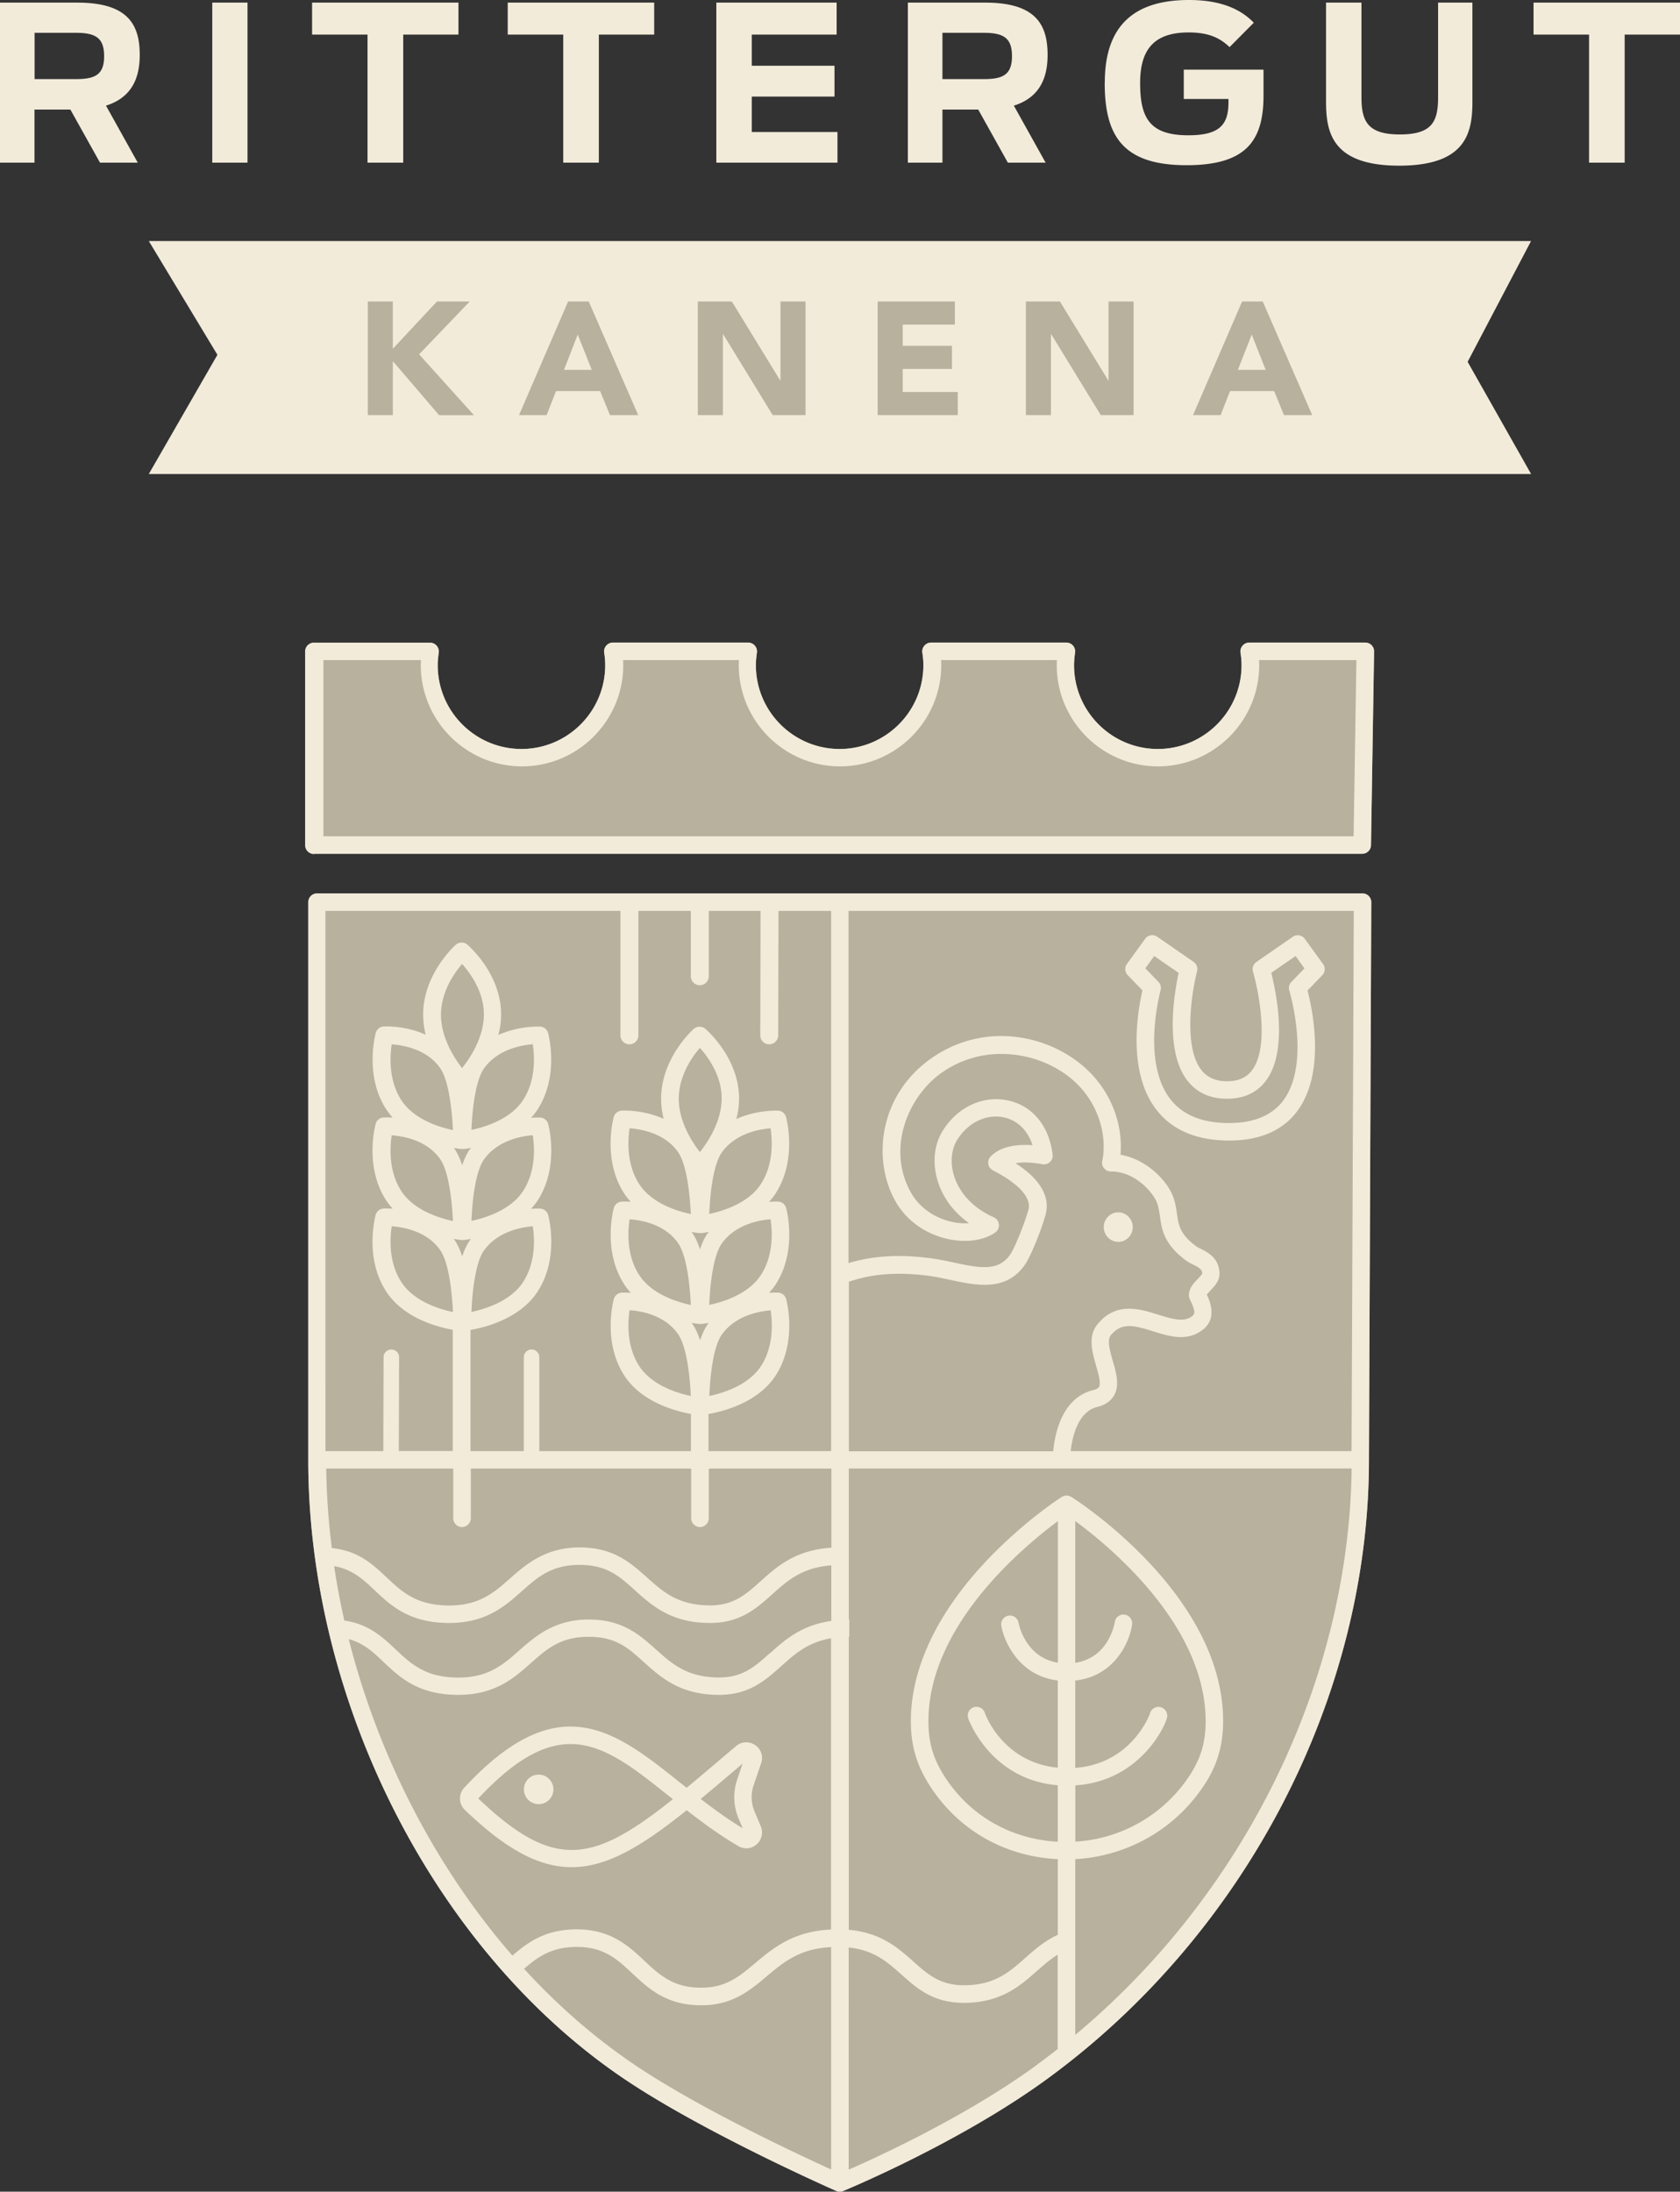 <svg xmlns="http://www.w3.org/2000/svg" id="Ebene_1" data-name="Ebene 1" viewBox="0 0 179.74 234.42"><rect x="0" y="0" width="179.74" height="234.42" fill="#333333" stroke="none"/><defs><style>.cls-2{fill:#f2ebda}</style></defs><path d="M145.8 95.56H33.92c-.52 0-.94.42-.94.94v59.73c.03 25.96 13.62 52.54 33.84 66.15 8.57 5.77 22.51 11.9 22.65 11.96.12.05.25.08.38.08.12 0 .24-.02.35-.07.12-.05 12.41-5.11 21.83-11.99 21.24-15.5 34.43-40.87 34.43-66.21l.25-59.65a.938.938 0 0 0-.93-.94M33.66 91.32h112.08c.51 0 .93-.41.94-.92l.33-20.72a.937.937 0 0 0-.94-.95h-12.42c-.27 0-.53.12-.71.33-.18.21-.26.48-.22.75.08.51.11.93.11 1.34 0 4.94-4.02 8.96-8.96 8.96s-8.96-4.02-8.96-8.96c0-.4.04-.83.11-1.34a.936.936 0 0 0-.22-.75.938.938 0 0 0-.71-.33H99.61c-.27 0-.53.12-.71.33-.18.21-.26.48-.22.75.08.51.11.93.11 1.34 0 4.94-4.02 8.96-8.96 8.96s-8.96-4.02-8.96-8.96c0-.4.04-.83.11-1.34a.936.936 0 0 0-.22-.75.938.938 0 0 0-.71-.33H65.57c-.27 0-.53.12-.71.33-.18.21-.26.48-.22.75.08.51.11.93.11 1.34 0 4.94-4.02 8.96-8.96 8.96s-8.96-4.02-8.96-8.96c0-.41.04-.83.11-1.33a.936.936 0 0 0-.22-.75.938.938 0 0 0-.71-.33H33.59c-.52 0-.94.42-.94.94V90.4c0 .52.42.94.94.94m-.2-62.83h113.35v17.72H33.39z" style="fill:#b7b19d"/><path d="M145.8 95.56H33.92c-.52 0-.94.42-.94.94v59.73c.03 25.96 13.62 52.54 33.84 66.15 8.57 5.77 22.51 11.9 22.65 11.96.12.05.25.08.38.08.12 0 .24-.02.35-.07.12-.05 12.41-5.11 21.83-11.99 21.24-15.5 34.43-40.87 34.43-66.21l.25-59.65a.938.938 0 0 0-.93-.94m-37.11 28.85c1.04-.17 2.29 0 2.82.11.3.06.61-.02.83-.22.22-.2.34-.5.3-.8-.36-3.03-2.12-5.19-4.7-5.78-2.65-.61-5.41.63-7.02 3.16-.96 1.49-1.17 3.46-.59 5.39.54 1.81 1.71 3.38 3.37 4.56-.59.04-1.23 0-1.87-.15-1.86-.42-3.43-1.53-4.31-3.06-2.7-4.69-.39-10.35 3.3-12.92 5.2-3.62 12.04-1.86 15.17 2.05 2.08 2.6 2.35 5.61 1.96 7.41-.06.28 0 .57.19.79.18.22.44.35.73.35h.03c2.54 0 4.38 2.18 4.83 3.17.23.52.3 1.03.39 1.62.19 1.39.41 2.96 2.76 4.71.24.18.51.32.78.45.75.38.97.55.99.98-.07.13-.31.37-.45.53-.44.45-.98 1.02-.98 1.76 0 .26.1.46.22.71.48 1 .41 1.32.14 1.53-.85.66-1.94.39-3.63-.14-2.01-.63-4.52-1.42-6.52 1.03-1.04 1.28-.56 2.95-.14 4.43.24.83.54 1.87.31 2.27-.08.14-.29.25-.61.33-3.3.81-4.1 4.53-4.29 6.55H90.82v-18.14c1.82-.61 4.43-1.18 8.61-.62.74.1 1.51.27 2.26.43 2.76.59 5.89 1.26 7.91-1.55.78-1.08 2.01-4.38 2.29-5.54.33-1.35-.03-3.32-3.21-5.37m-19.75 81.94c-4.06.18-6.21 1.98-8.12 3.58-1.65 1.39-3.07 2.59-5.6 2.64-3.1.06-4.58-1.3-6.27-2.88-1.68-1.57-3.58-3.36-7.24-3.36-3.37 0-5.28 1.42-6.88 2.81-8.2-9.43-14.33-21.28-17.51-33.85 1.59.43 2.61 1.38 3.73 2.45 1.74 1.65 3.72 3.51 7.99 3.51 3.94 0 5.97-1.8 7.76-3.39 1.7-1.51 3.17-2.82 6.18-2.82s4.32 1.27 5.96 2.75c1.81 1.62 3.86 3.46 8 3.46 3.23 0 4.96-1.56 6.64-3.06 1.46-1.31 2.85-2.56 5.34-2.99v31.14Zm-6.59-29.54c-1.54 1.39-2.87 2.58-5.39 2.58-3.43 0-5.04-1.45-6.75-2.98-1.77-1.58-3.6-3.22-7.21-3.22s-5.68 1.75-7.42 3.29c-1.69 1.5-3.29 2.92-6.52 2.92-3.53 0-5.07-1.46-6.71-3-1.42-1.34-2.89-2.72-5.5-3.1-.44-1.93-.8-3.87-1.09-5.82 1.93.34 3.06 1.38 4.32 2.57 1.74 1.65 3.72 3.51 7.99 3.51 3.94 0 5.97-1.8 7.76-3.39 1.7-1.51 3.17-2.82 6.18-2.82s4.32 1.27 5.97 2.75c1.81 1.62 3.86 3.46 8 3.46 3.23 0 4.96-1.56 6.64-3.06 1.64-1.47 3.2-2.87 6.33-3.1v5.94c-3.22.46-5 2.05-6.59 3.49m-47.46-19.78h13.6v5.31a.939.939 0 1 0 1.88 0v-5.31h23.58v5.31a.939.939 0 1 0 1.88 0v-5.31h13.12v8.46c-3.86.25-5.83 2.01-7.58 3.59-1.54 1.38-2.87 2.58-5.39 2.58-3.43 0-5.04-1.45-6.75-2.98-1.77-1.58-3.6-3.22-7.21-3.22s-5.68 1.75-7.42 3.29c-1.69 1.5-3.29 2.92-6.52 2.92-3.53 0-5.07-1.46-6.71-3-1.49-1.4-3.02-2.85-5.87-3.14-.35-2.82-.56-5.66-.6-8.49m-.03-59.66h31.51v13.31a.96.96 0 0 0 1.92 0V97.43h5.61v6.99a.96.96 0 0 0 1.92 0v-6.99h5.54l-.03 13.31a.96.96 0 0 0 1.92 0l.03-13.31h5.63v57.78H75.8v-3.97c1.61-.28 5.27-1.22 7.15-4.06 2.38-3.61 1.21-8.04 1.16-8.23a.94.94 0 0 0-.86-.69c-.05 0-.42-.02-.97.02.24-.26.47-.54.67-.84 2.38-3.61 1.21-8.04 1.16-8.23a.94.94 0 0 0-.86-.69c-.05 0-.42-.02-.97.03.24-.26.46-.54.66-.84 2.38-3.61 1.21-8.04 1.16-8.23a.94.94 0 0 0-.86-.69c-.13 0-2.28-.09-4.46.9.18-.68.29-1.4.29-2.15.03-4.34-3.46-7.38-3.61-7.5-.35-.3-.88-.3-1.23 0-.14.13-3.47 3.12-3.5 7.44 0 .76.1 1.5.27 2.19-2.18-.99-4.35-.89-4.49-.88-.4.02-.74.3-.85.69-.05.19-1.23 4.62 1.16 8.23.2.3.42.57.66.83-.55-.04-.91-.02-.96-.02-.4.02-.74.3-.85.69-.05.19-1.23 4.62 1.16 8.23.2.3.43.58.66.84-.55-.04-.92-.02-.97-.02-.4.02-.74.3-.85.69-.05.19-1.23 4.62 1.16 8.23 1.86 2.81 5.45 3.76 7.09 4.05v3.98H57.7v-10.04c0-.46-.37-.83-.83-.83s-.83.37-.83.83v10.04h-5.7v-12.96c1.61-.28 5.27-1.22 7.15-4.06 2.38-3.61 1.21-8.04 1.16-8.23a.94.94 0 0 0-.86-.69c-.05 0-.42-.02-.97.02.24-.26.47-.54.67-.84 2.38-3.61 1.21-8.04 1.16-8.23a.94.94 0 0 0-.86-.69c-.05 0-.42-.02-.97.03.24-.26.46-.54.66-.84 2.38-3.61 1.21-8.04 1.16-8.23a.94.94 0 0 0-.86-.69c-.13 0-2.28-.09-4.46.9.18-.68.29-1.4.29-2.16.03-4.34-3.46-7.38-3.61-7.5-.35-.3-.88-.3-1.23 0-.14.13-3.47 3.12-3.5 7.44 0 .77.1 1.5.27 2.19-2.18-.99-4.35-.89-4.49-.88-.4.02-.74.3-.85.69-.05.19-1.23 4.62 1.16 8.23.2.3.42.57.65.83-.55-.04-.91-.02-.97-.02-.4.02-.74.3-.85.69-.05.19-1.23 4.62 1.16 8.23.2.3.43.58.66.84-.55-.04-.92-.02-.97-.02-.4.02-.74.3-.85.69-.05.19-1.23 4.62 1.16 8.23 1.86 2.81 5.45 3.76 7.09 4.05v12.97h-5.77l.03-10.03c0-.46-.37-.83-.83-.83-.46 0-.83.37-.83.83l-.03 10.04h-6.19V97.43Zm39.04 51.88c-1.48-.31-4.16-1.14-5.5-3.17-1.41-2.14-1.24-4.77-1.05-6 1.23.08 3.78.51 5.2 2.58.93 1.35 1.26 4.6 1.35 6.6m3.33-6.59c1.45-2.03 3.98-2.48 5.21-2.58.19 1.23.36 3.84-1.05 5.99-1.34 2.03-4.03 2.86-5.51 3.17.08-1.99.39-5.24 1.35-6.59m-1.36-3.14c.08-2 .39-5.24 1.35-6.59 1.45-2.03 3.98-2.48 5.21-2.58.19 1.23.36 3.84-1.05 5.99-1.34 2.03-4.03 2.86-5.51 3.17m-.17-7.66c-.33.47-.6 1.06-.82 1.72-.21-.65-.47-1.24-.79-1.71l-.12-.15c.45.08.76.11.81.12h.24c.05 0 .35-.04.81-.12-.04.05-.08.09-.11.14m.15-2.06c.08-1.99.39-5.24 1.35-6.59 1.45-2.04 3.98-2.48 5.21-2.58.19 1.23.36 3.84-1.05 5.99-1.34 2.03-4.03 2.86-5.51 3.17m-1-6.61c-.86-1.11-2.27-3.3-2.26-5.74.02-2.45 1.42-4.44 2.26-5.41.87.97 2.35 2.98 2.33 5.44-.02 2.44-1.46 4.61-2.33 5.71m-2.32.02c.93 1.35 1.26 4.6 1.35 6.6-1.48-.31-4.16-1.14-5.5-3.17-1.41-2.14-1.24-4.76-1.05-6 1.24.09 3.79.52 5.2 2.57m0 9.73c.93 1.35 1.26 4.59 1.35 6.6-1.48-.32-4.16-1.15-5.5-3.17-1.41-2.14-1.24-4.76-1.05-6 1.24.09 3.79.52 5.2 2.57m2.23 8.63h.24c.05 0 .36-.04.81-.12-.04.05-.08.09-.12.15-.33.47-.6 1.06-.82 1.72-.21-.65-.47-1.24-.79-1.71-.04-.06-.08-.1-.12-.16.46.08.76.11.81.12m-26.34-1.28c-1.48-.31-4.16-1.14-5.5-3.17-1.41-2.14-1.24-4.76-1.05-6 1.24.09 3.79.52 5.2 2.57.93 1.35 1.26 4.6 1.35 6.6m3.33-6.59c1.45-2.03 3.98-2.48 5.21-2.58.19 1.23.36 3.84-1.05 5.99-1.34 2.03-4.03 2.86-5.51 3.17.08-1.99.39-5.24 1.35-6.59m-1.35-3.14c.08-2 .39-5.24 1.35-6.59 1.45-2.03 3.98-2.48 5.21-2.58.19 1.23.36 3.84-1.05 5.99-1.34 2.03-4.03 2.86-5.51 3.17m-.17-7.66c-.33.47-.6 1.06-.82 1.72-.21-.65-.47-1.24-.79-1.71l-.12-.15c.45.08.76.11.81.12h.24c.05 0 .35-.04.81-.12-.04.05-.08.09-.11.14m.15-2.06c.08-1.99.39-5.24 1.35-6.59 1.45-2.04 3.98-2.48 5.21-2.58.19 1.23.36 3.84-1.05 5.99-1.34 2.03-4.03 2.86-5.51 3.17m-1-6.6c-.86-1.11-2.27-3.3-2.26-5.74.02-2.45 1.42-4.44 2.26-5.41.87.98 2.35 2.99 2.33 5.44-.02 2.44-1.46 4.61-2.34 5.71m-2.32.02c.93 1.35 1.26 4.6 1.35 6.6-1.48-.31-4.16-1.14-5.5-3.17-1.41-2.14-1.24-4.76-1.05-6 1.24.09 3.79.52 5.2 2.57m0 9.73c.93 1.35 1.26 4.59 1.35 6.6-1.48-.32-4.16-1.15-5.5-3.17-1.41-2.14-1.24-4.76-1.05-6 1.24.09 3.79.52 5.2 2.57m2.23 8.63h.24c.05 0 .36-.04.81-.12-.04.05-.08.09-.12.15-.33.47-.6 1.06-.82 1.72-.21-.65-.47-1.24-.79-1.71-.04-.06-.08-.1-.12-.16.46.08.76.11.81.12m18.53 88.2c-4.26-2.87-8.22-6.33-11.81-10.25 1.44-1.25 2.93-2.34 5.64-2.34 2.92 0 4.33 1.32 5.96 2.85 1.7 1.59 3.61 3.39 7.34 3.39h.24c3.18-.07 5-1.6 6.76-3.08 1.82-1.53 3.54-2.98 6.91-3.14v23.78c-3.65-1.66-14.15-6.56-21.05-11.21m43.08.02c-7.47 5.45-16.78 9.74-20.15 11.21V208.3c2.73.29 4.16 1.57 5.66 2.91 1.66 1.48 3.37 3.01 6.66 3.01h.05c3.94-.02 5.96-1.81 7.75-3.39.73-.64 1.43-1.26 2.24-1.76v10.09c-.73.57-1.47 1.14-2.22 1.68m18.05-36.74c0 2.5-.64 4.38-2.21 6.52a15.731 15.731 0 0 1-11.73 6.36v-6.02c6.72-.43 9.53-6.08 9.8-7.23a.937.937 0 0 0-1.74-.66c-.04.07-.06.14-.08.21-.13.37-2.09 5.36-7.99 5.81v-9.34c4.17-.47 5.8-4.04 6.08-5.99a.942.942 0 0 0-.79-1.06.935.935 0 0 0-1.06.79c-.03.17-.63 3.81-4.23 4.36v-15.16c3.82 2.81 13.95 11.22 13.95 21.41m-15.82-6.26c-3.45-.56-4.17-4.1-4.2-4.28a.93.93 0 0 0-1.08-.75.94.94 0 0 0-.76 1.09c.34 1.9 2.04 5.37 6.04 5.84v9.33c-5.86-.57-7.73-5.63-7.81-5.88a.934.934 0 0 0-1.19-.58c-.49.17-.75.7-.58 1.19.02.07 2.34 6.55 9.58 7.15v6.04c-5.17-.28-9.65-2.93-12.31-7.3-1.07-1.76-1.53-3.43-1.53-5.59 0-10.18 10.04-18.58 13.85-21.4v15.15Zm1.87 39.81v-18.8c5.25-.29 10.1-2.87 13.24-7.13 1.28-1.73 2.58-3.99 2.58-7.63 0-13.44-15.37-23.43-16.23-23.98l-.02-.01h-.02c-.06-.04-.12-.06-.19-.09-.02 0-.04-.01-.06-.02a.852.852 0 0 0-.23-.03h-.01a.78.78 0 0 0-.22.03c-.02 0-.04.01-.06.02-.07.02-.13.05-.19.08 0 0-.02 0-.02.01-.16.1-4.07 2.62-8.04 6.81-5.31 5.61-8.12 11.55-8.12 17.18 0 2.48.56 4.51 1.81 6.56 3.01 4.93 8.07 7.92 13.91 8.2v8.1c-1.41.64-2.46 1.57-3.48 2.47-1.69 1.5-3.29 2.91-6.52 2.92h-.04c-2.57 0-3.89-1.18-5.41-2.54-1.63-1.45-3.45-3.08-6.91-3.39v-31.33h.05v-1.87h-.05v-16.14h53.8c-.3 22.78-11.46 45.48-29.56 60.57m29.57-62.43h-30.07c.18-1.6.8-4.22 2.85-4.73.83-.2 1.43-.61 1.78-1.21.63-1.09.25-2.43-.13-3.72-.31-1.09-.63-2.21-.21-2.73 1.14-1.4 2.46-1.08 4.51-.43 1.72.54 3.66 1.15 5.34-.17 1.56-1.22.75-3.07.42-3.75.1-.13.28-.31.39-.44.43-.45.97-1.02.97-1.76 0-1.69-1.26-2.33-2.02-2.71-.2-.1-.39-.19-.5-.28-1.72-1.28-1.86-2.25-2.03-3.46-.09-.64-.19-1.36-.54-2.13-.71-1.58-2.81-3.72-5.5-4.18.2-2.26-.35-5.26-2.49-7.93-3.64-4.55-11.44-6.77-17.7-2.42-5.68 3.95-6.42 10.92-3.85 15.39 1.14 1.98 3.15 3.43 5.52 3.96 1.96.44 3.87.19 5.11-.68.28-.19.43-.52.4-.86a.932.932 0 0 0-.55-.77c-2.17-.97-3.68-2.56-4.26-4.48-.42-1.39-.28-2.83.38-3.85 1.18-1.85 3.15-2.77 5.03-2.34 1.43.33 2.49 1.4 3 2.96-1.36-.1-3.35 0-4.49 1.22-.2.21-.29.51-.24.8.08.46.41.63.66.76 2.61 1.36 3.94 2.84 3.64 4.07-.25 1.05-1.44 4.12-1.99 4.89-1.25 1.73-3.09 1.44-6 .81-.78-.17-1.59-.34-2.41-.45-4.13-.56-6.88-.08-8.86.51V97.43h54.06l-.24 57.78ZM33.66 91.32h112.08c.51 0 .93-.41.94-.92l.33-20.72a.937.937 0 0 0-.94-.95h-12.42c-.27 0-.53.12-.71.33-.18.21-.26.48-.22.75.08.51.11.93.11 1.34 0 4.94-4.02 8.96-8.96 8.96s-8.96-4.02-8.96-8.96c0-.4.04-.83.11-1.34a.936.936 0 0 0-.22-.75.938.938 0 0 0-.71-.33H99.61c-.27 0-.53.12-.71.33-.18.21-.26.48-.22.75.08.51.11.93.11 1.34 0 4.94-4.02 8.96-8.96 8.96s-8.96-4.02-8.96-8.96c0-.4.04-.83.11-1.34a.936.936 0 0 0-.22-.75.938.938 0 0 0-.71-.33H65.57c-.27 0-.53.12-.71.33-.18.21-.26.48-.22.75.08.51.11.93.11 1.34 0 4.94-4.02 8.96-8.96 8.96s-8.96-4.02-8.96-8.96c0-.41.04-.83.11-1.33a.936.936 0 0 0-.22-.75.938.938 0 0 0-.71-.33H33.59c-.52 0-.94.42-.94.94V90.4c0 .52.42.94.94.94M34.6 70.6h10.44c-.01.18-.02.36-.02.54 0 5.97 4.86 10.83 10.83 10.83s10.83-4.86 10.83-10.83c0-.18 0-.36-.02-.54h12.4c-.01.18-.02.36-.02.54 0 5.97 4.86 10.83 10.83 10.83s10.83-4.86 10.83-10.83c0-.18 0-.36-.02-.54h12.4c-.01.18-.02.36-.02.54 0 5.97 4.86 10.83 10.83 10.83s10.83-4.86 10.83-10.83c0-.18 0-.36-.02-.54h10.42l-.3 18.85H34.6V70.6Z" class="cls-2"/><path d="M81.44 188.59c.25-.73-.01-1.5-.65-1.94-.64-.43-1.46-.39-2.04.11l-.57.48c-1.72 1.46-3.28 2.79-4.72 3.98-.22-.18-.45-.36-.67-.53-6.98-5.57-13.01-10.39-23.13.53-.62.67-.59 1.73.07 2.36 4.44 4.27 7.97 6.13 11.43 6.13 3.82 0 7.55-2.28 12.31-6.09 1.71 1.33 3.51 2.66 5.53 3.84.63.37 1.4.3 1.95-.19.55-.48.73-1.25.45-1.92l-.67-1.59c-.38-.9-.41-1.9-.1-2.81l.8-2.35Zm-30.27 3.77c8.85-9.47 13.48-5.78 20.47-.2.12.09.23.18.35.28-8.51 6.78-12.66 7.71-20.81-.07m23.79.04c1.38-1.14 2.85-2.39 4.43-3.74l.05-.04-.58 1.71a5.85 5.85 0 0 0 .14 4.14l.45 1.07c-1.6-.97-3.08-2.05-4.49-3.14" class="cls-2"/><path d="M57.63 189.81c-.87 0-1.58.71-1.58 1.58s.71 1.58 1.58 1.58 1.58-.71 1.58-1.58-.71-1.58-1.58-1.58m62.01-56.98c.86 0 1.55-.71 1.55-1.58s-.7-1.58-1.55-1.58-1.55.71-1.55 1.58.7 1.58 1.55 1.58m2.59-26.89c-.45 1.92-1.7 8.51 1.42 12.66 1.66 2.22 4.26 3.36 7.73 3.39h.13c3.28 0 5.73-1.06 7.29-3.16 3.07-4.12 1.6-10.92 1.09-12.89l1.58-1.63c.31-.33.35-.83.08-1.2l-1.95-2.69a.937.937 0 0 0-1.29-.22l-3.89 2.69c-.33.23-.48.65-.37 1.03.61 2.08 1.79 8.03-.09 10.54-.6.8-1.48 1.19-2.68 1.19s-2.13-.4-2.76-1.22c-1.96-2.53-.99-8.46-.45-10.54.1-.38-.05-.78-.37-1.01l-3.89-2.69a.937.937 0 0 0-1.29.22l-1.95 2.69c-.27.37-.23.87.08 1.2l1.59 1.64Zm1.25-3.69 2.62 1.81c-.44 2.03-1.55 8.31.93 11.51 1 1.29 2.43 1.95 4.24 1.95s3.22-.65 4.18-1.94c2.39-3.2 1.08-9.47.56-11.53l2.6-1.79.95 1.32-1.4 1.45a.92.92 0 0 0-.22.92c.02.08 2.34 7.76-.65 11.76-1.21 1.62-3.22 2.43-5.9 2.41-2.85-.02-4.95-.91-6.24-2.64-3.04-4.05-1-11.48-.98-11.56.09-.32 0-.66-.23-.9l-1.4-1.45.95-1.32ZM7.53 11.72H3.69v5.68H0V.28h8.27c5.38 0 6.68 2.31 6.68 5.59 0 2.36-.76 4.53-3.61 5.43l3.4 6.1H10.7l-3.17-5.68Zm.63-3.26c2.06 0 2.98-.51 2.98-2.45s-.88-2.5-3.03-2.5H3.7v4.95h4.46ZM22.71.28h3.77V17.4h-3.77zM39.32 3.7h-5.93V.28h15.66V3.7h-5.91v13.7h-3.82V3.7zm20.94 0h-5.94V.28h15.67V3.7h-5.92v13.7h-3.81V3.7zM76.64.28h12.87V3.7h-9.08v3.33h8.85v3.3h-8.85v3.79h9.17v3.28H76.64V.28zm28.03 11.44h-3.84v5.68h-3.7V.28h8.27c5.38 0 6.68 2.31 6.68 5.59 0 2.36-.76 4.53-3.61 5.43l3.4 6.1h-4.04l-3.17-5.68Zm.62-3.26c2.06 0 2.98-.51 2.98-2.45s-.88-2.5-3.03-2.5h-4.41v4.95h4.46Zm12.91.37c0-6.19 3.24-8.83 9.01-8.83 3.47 0 5.57 1.02 6.93 2.43l-2.59 2.61c-.88-.83-2.01-1.57-4.37-1.57-3.74 0-5.2 1.85-5.2 5.41 0 3.74 1.02 5.59 5.15 5.59 3.33 0 4.3-1.11 4.3-3.51v-.37h-4.78V7.45h8.53v2.8c0 4.88-1.94 7.42-8.23 7.42-6.84 0-8.76-3.14-8.76-8.83m23.68 2.02V.28h3.79v10.1c0 2.54.62 4 4.09 4s4.11-1.36 4.11-4V.28h3.67v10.58c0 3.28-.62 6.86-7.83 6.86s-7.83-3.58-7.83-6.86m28.14-7.16h-5.94V.28h15.67V3.7h-5.92v13.7h-3.81V3.7zm-37.57 35.86h2.97l-1.49-3.78-1.48 3.78zm-72.1 0h2.97l-1.5-3.78-1.47 3.78z" class="cls-2"/><path d="M163.81 25.78H15.92l7.34 12.17-7.34 12.75h147.89l-6.79-12 6.79-12.93ZM46.97 44.4l-4.94-5.77v5.77h-2.68V32.25h2.68v5.05l4.72-5.05h3.5l-5.41 5.65 5.87 6.51h-3.74Zm18.29 0-1.05-2.57h-4.72l-1.01 2.57h-2.95l5.25-12.15h2.21l5.29 12.15h-3.02Zm20.91 0h-3.5l-5.3-8.65h-.03v8.65h-2.68V32.25h3.64l5.17 8.44h.03v-8.44h2.68V44.4Zm16.29 0H93.9V32.25h8.26v2.47h-5.58v2.27h5.27v2.47h-5.27v2.47h5.89v2.47Zm18.81 0h-3.5l-5.3-8.65h-.03v8.65h-2.68V32.25h3.64l5.17 8.44h.03v-8.44h2.68V44.4Zm16.1 0-1.05-2.57h-4.72l-1.01 2.57h-2.95l5.25-12.15h2.21l5.29 12.15h-3.02Z" class="cls-2"/></svg>